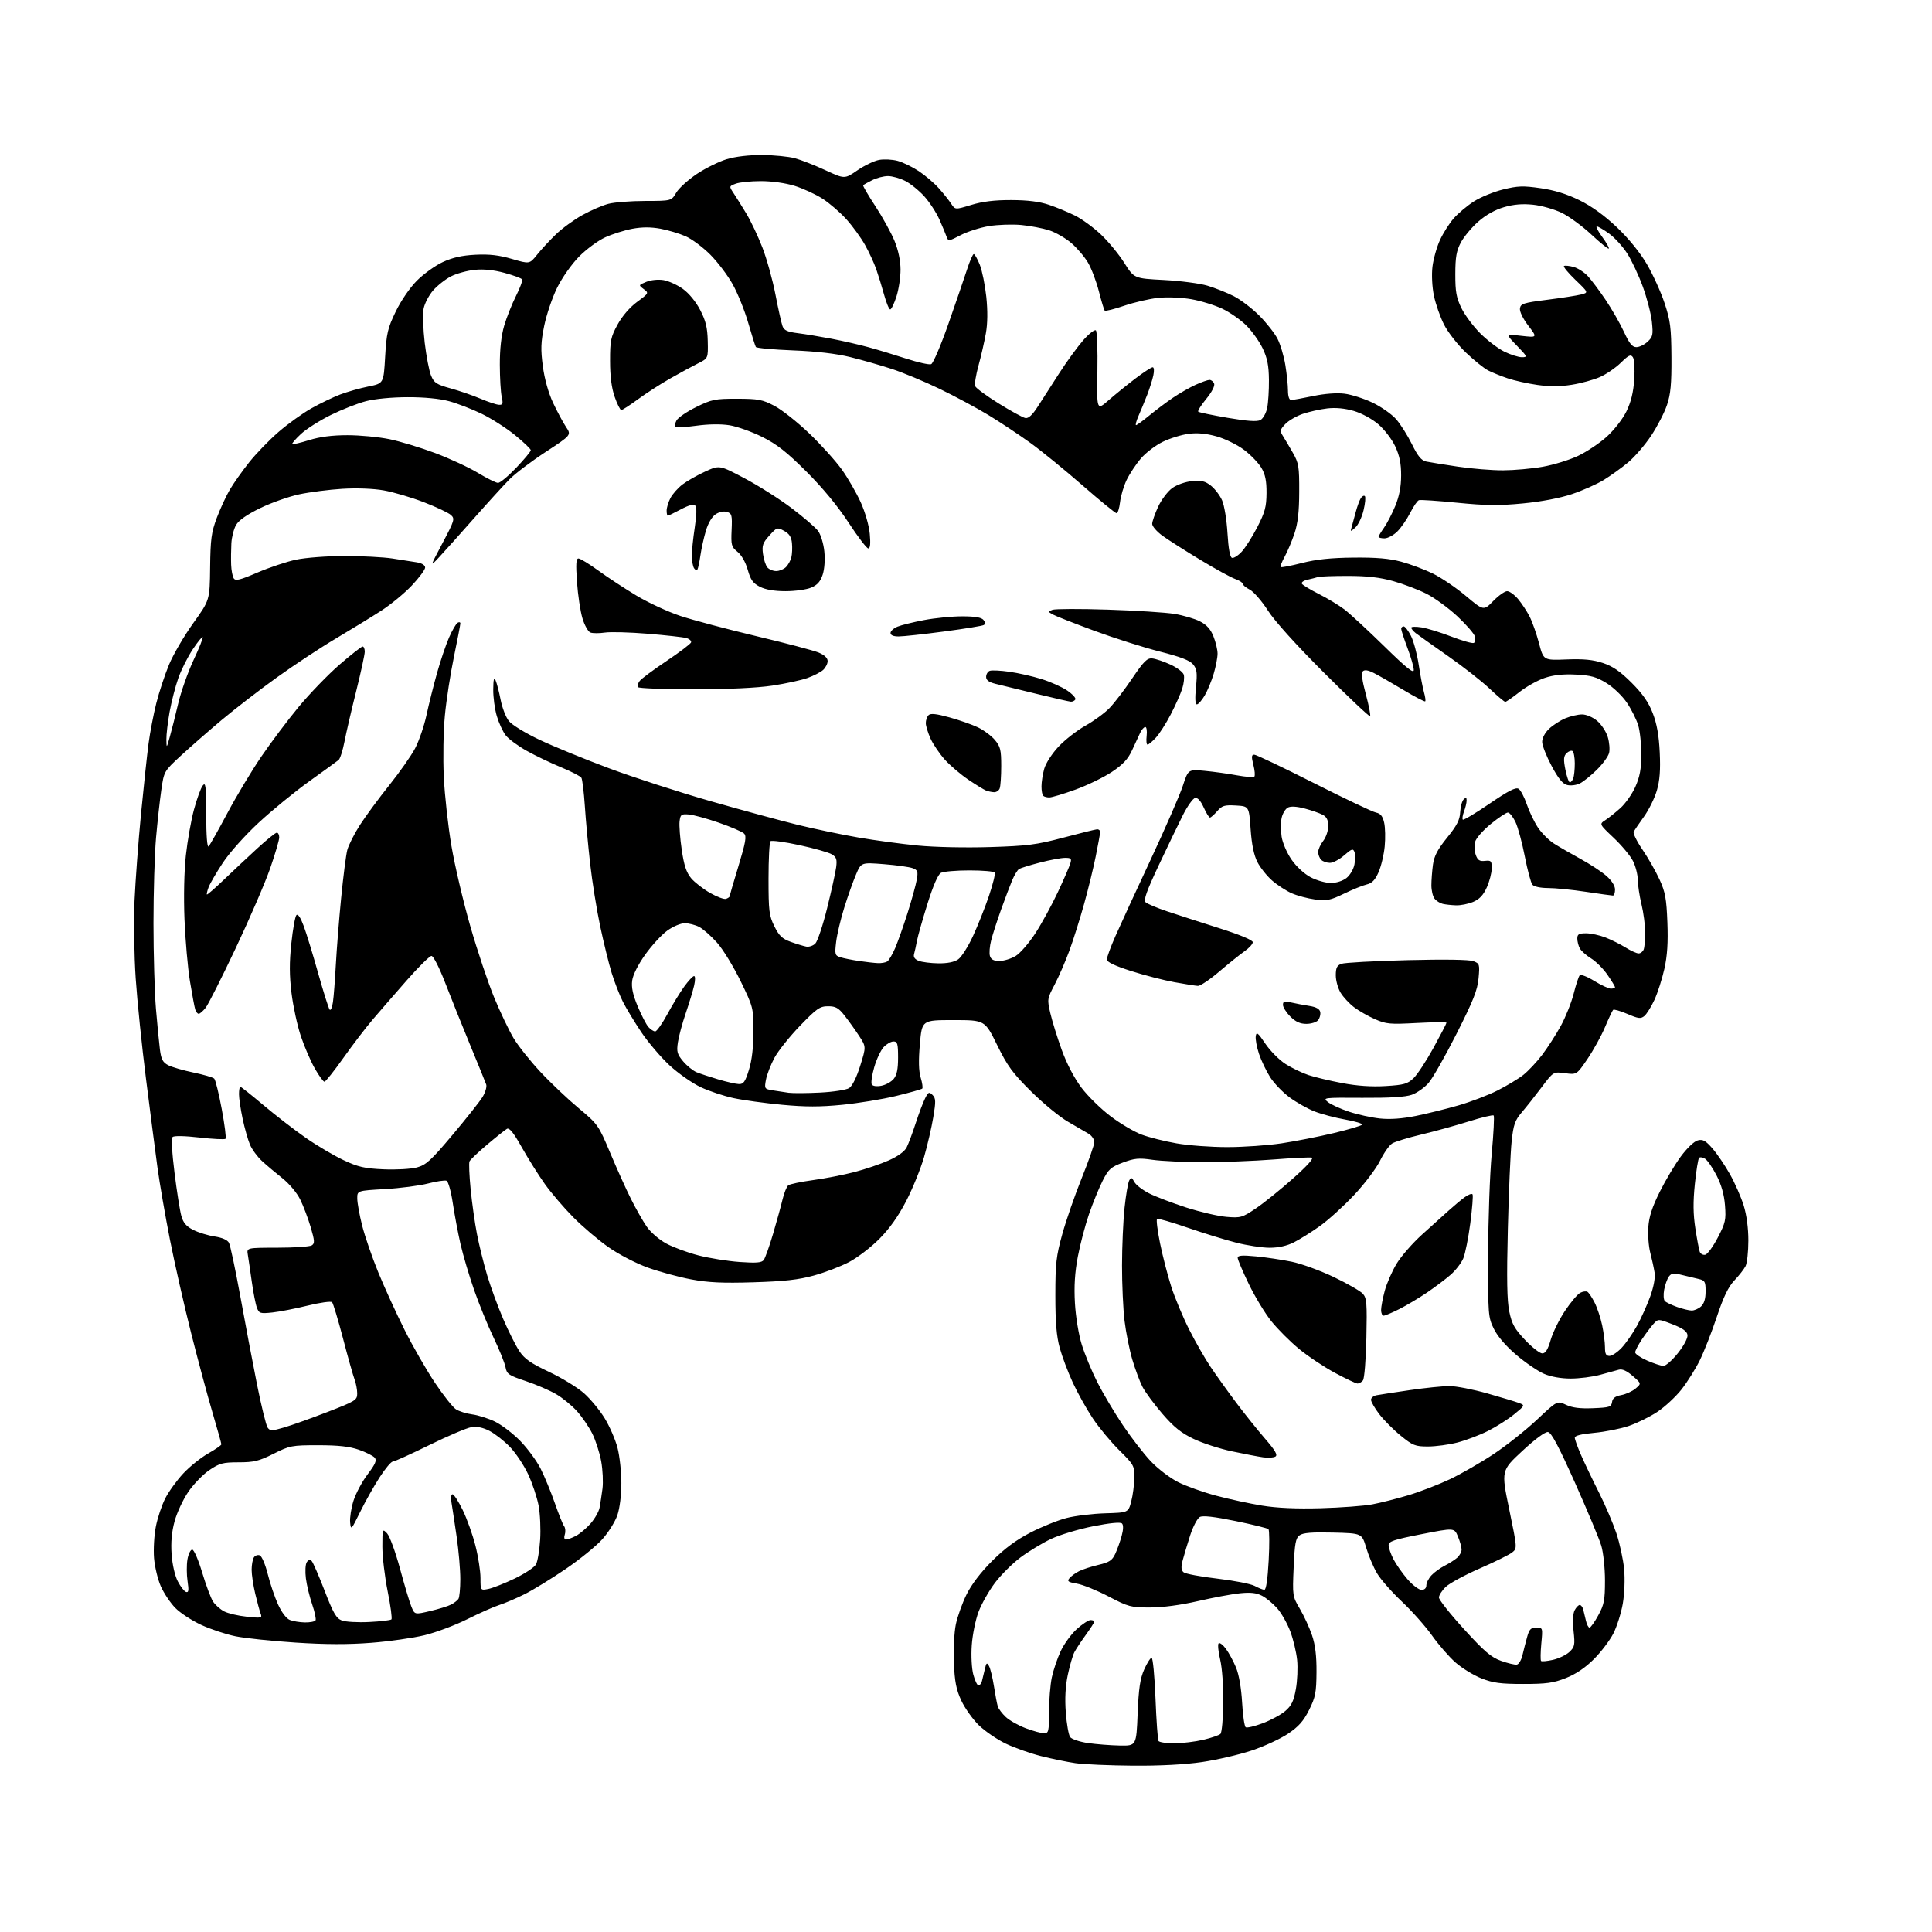 <?xml version="1.0" encoding="UTF-8" standalone="no"?>
<svg 
  version="1.1" 
  xmlns="http://www.w3.org/2000/svg" 
  xmlns:xlink="http://www.w3.org/1999/xlink" 
  xmlns:svg="http://www.w3.org/2000/svg"
  xmlns:rdf="http://www.w3.org/1999/02/22-rdf-syntax-ns#"
  xmlns:cc="http://creativecommons.org/ns#"
  xmlns:dc="http://purl.org/dc/elements/1.1/"
  viewBox="0 0 768 768"
  width="768"
  height="768"
>
<style>svg {background-color: white; }</style>"
<path stroke="none" fill="black" fill-rule="evenodd" d="M450.37,701.88C441.09,701.81 430.80,701.36 427.50,700.88C424.20,700.40 418.01,699.13 413.74,698.05C409.47,696.97 403.17,694.74 399.74,693.09C396.31,691.44 391.52,688.16 389.09,685.80C386.67,683.43 383.54,679.02 382.13,676.00C380.11,671.64 379.50,668.51 379.18,660.93C378.96,655.67 379.31,648.82 379.96,645.71C380.60,642.60 382.53,637.23 384.24,633.78C386.22,629.79 389.93,624.93 394.43,620.45C399.36,615.54 403.97,612.13 409.64,609.21C414.11,606.90 420.57,604.30 423.98,603.43C427.39,602.55 434.30,601.71 439.34,601.56C448.50,601.29 448.50,601.29 449.67,596.89C450.31,594.48 450.87,590.25 450.91,587.50C450.98,582.67 450.77,582.29 444.92,576.50C441.58,573.20 436.84,567.49 434.39,563.81C431.93,560.13 428.36,553.74 426.45,549.60C424.54,545.47 422.20,539.26 421.25,535.80C419.98,531.17 419.52,525.66 419.52,515.00C419.52,502.22 419.85,499.32 422.30,490.50C423.83,485.00 427.31,474.97 430.04,468.21C432.77,461.46 435.00,455.06 435.00,453.99C435.00,452.92 433.99,451.43 432.75,450.69C431.51,449.94 427.82,447.79 424.55,445.91C421.27,444.04 414.69,438.63 409.91,433.89C402.54,426.59 400.48,423.78 396.36,415.39C391.50,405.50 391.50,405.50 379.00,405.50C366.50,405.50 366.50,405.50 365.67,415.00C365.09,421.55 365.19,425.69 365.98,428.34C366.62,430.46 366.90,432.43 366.61,432.73C366.31,433.02 361.67,434.33 356.29,435.64C350.90,436.95 341.25,438.53 334.83,439.17C325.99,440.04 320.17,440.04 310.83,439.16C304.05,438.52 295.39,437.33 291.59,436.51C287.79,435.70 281.93,433.75 278.57,432.18C275.21,430.61 269.63,426.70 266.17,423.50C262.72,420.30 257.68,414.39 254.97,410.36C252.27,406.34 248.97,400.90 247.64,398.27C246.31,395.65 244.30,390.48 243.16,386.80C242.02,383.11 239.96,374.70 238.56,368.11C237.17,361.52 235.38,350.36 234.59,343.32C233.80,336.27 232.84,325.96 232.48,320.40C232.11,314.85 231.49,309.80 231.11,309.18C230.73,308.56 227.08,306.68 223.01,305.00C218.93,303.32 212.79,300.38 209.36,298.46C205.93,296.54 202.19,293.79 201.06,292.35C199.92,290.91 198.32,287.46 197.50,284.68C196.67,281.91 196.03,277.13 196.07,274.07C196.12,269.96 196.37,269.02 197.02,270.50C197.51,271.60 198.40,275.06 199.01,278.19C199.62,281.32 201.08,285.10 202.25,286.59C203.46,288.13 208.74,291.37 214.44,294.07C219.97,296.69 232.42,301.79 242.09,305.40C251.77,309.01 269.85,314.87 282.26,318.42C294.67,321.97 310.38,326.24 317.16,327.90C323.95,329.56 334.81,331.83 341.29,332.94C347.78,334.06 358.35,335.48 364.79,336.11C371.47,336.77 383.80,337.03 393.50,336.73C408.39,336.27 411.99,335.81 422.50,333.03C429.10,331.28 435.18,329.77 436.00,329.68C436.82,329.58 437.42,330.18 437.33,331.00C437.23,331.82 436.43,336.10 435.55,340.50C434.67,344.90 432.62,353.31 430.99,359.18C429.36,365.06 426.74,373.39 425.17,377.70C423.59,382.02 420.93,388.15 419.26,391.34C416.26,397.02 416.23,397.23 417.54,402.83C418.27,405.96 420.31,412.52 422.07,417.39C424.06,422.89 427.04,428.58 429.90,432.38C432.44,435.75 437.67,440.87 441.51,443.76C445.35,446.66 450.88,449.92 453.79,451.01C456.71,452.11 462.95,453.68 467.68,454.50C472.40,455.33 481.49,456.00 487.88,455.99C494.27,455.99 503.98,455.31 509.46,454.49C514.94,453.66 524.27,451.83 530.20,450.41C536.13,448.99 541.20,447.49 541.46,447.07C541.72,446.65 538.68,445.73 534.71,445.03C530.75,444.33 525.27,442.88 522.54,441.81C519.82,440.74 515.36,438.24 512.65,436.24C509.94,434.25 506.44,430.62 504.89,428.17C503.34,425.71 501.34,421.54 500.46,418.88C499.58,416.22 499.00,413.07 499.18,411.87C499.45,410.04 500.05,410.51 503.00,414.88C504.93,417.74 508.52,421.36 511.00,422.94C513.48,424.52 517.58,426.50 520.12,427.35C522.65,428.19 528.73,429.64 533.62,430.56C539.57,431.68 545.25,432.06 550.84,431.72C558.11,431.28 559.52,430.87 561.93,428.57C563.44,427.12 567.00,421.69 569.84,416.51C572.68,411.33 575.00,406.85 575.00,406.55C575.00,406.26 569.70,406.30 563.22,406.65C552.49,407.23 550.99,407.09 546.52,405.11C543.82,403.92 540.08,401.78 538.22,400.35C536.36,398.93 533.97,396.36 532.92,394.63C531.87,392.91 531.01,389.80 531.00,387.73C531.00,384.72 531.46,383.78 533.25,383.12C534.49,382.66 546.20,382.02 559.29,381.68C574.07,381.31 584.06,381.45 585.67,382.07C588.16,383.01 588.25,383.32 587.75,388.87C587.32,393.59 585.66,397.78 579.00,410.93C574.49,419.86 569.47,428.68 567.85,430.52C566.23,432.37 563.24,434.47 561.20,435.19C558.68,436.08 552.41,436.47 541.57,436.40C526.15,436.29 525.71,436.35 527.84,438.07C529.05,439.05 532.84,440.78 536.27,441.92C539.70,443.06 545.24,444.27 548.58,444.62C552.62,445.04 557.40,444.69 562.81,443.60C567.29,442.69 574.90,440.81 579.73,439.42C584.55,438.03 591.54,435.36 595.26,433.49C598.97,431.61 603.61,428.82 605.55,427.29C607.49,425.75 610.86,422.17 613.03,419.32C615.19,416.46 618.53,411.29 620.44,407.81C622.35,404.33 624.65,398.56 625.56,394.99C626.46,391.42 627.54,388.13 627.97,387.68C628.39,387.23 630.99,388.24 633.73,389.93C636.48,391.62 639.46,393.00 640.36,393.00C641.26,393.00 642.00,392.74 642.00,392.43C642.00,392.12 640.66,389.91 639.01,387.52C637.37,385.13 634.44,382.20 632.50,381.00C630.56,379.80 628.53,377.99 627.99,376.98C627.44,375.96 627.00,374.20 627.00,373.07C627.00,371.37 627.63,371.00 630.48,371.00C632.39,371.00 635.88,371.76 638.23,372.68C640.58,373.60 644.18,375.40 646.23,376.68C648.28,377.96 650.60,379.00 651.37,379.00C652.15,379.00 653.06,378.29 653.39,377.42C653.73,376.55 653.99,373.51 653.98,370.67C653.98,367.83 653.32,362.80 652.52,359.50C651.72,356.20 651.06,351.79 651.04,349.71C651.02,347.63 650.15,344.25 649.10,342.20C648.06,340.16 644.62,336.04 641.46,333.05C635.71,327.61 635.71,327.61 638.09,326.05C639.41,325.20 642.12,323.03 644.12,321.24C646.12,319.45 648.81,315.62 650.09,312.74C651.84,308.80 652.43,305.64 652.45,300.00C652.46,295.88 651.91,290.63 651.22,288.34C650.54,286.06 648.52,282.02 646.74,279.37C644.91,276.66 641.36,273.24 638.60,271.54C634.59,269.07 632.37,268.46 626.42,268.16C621.41,267.90 617.57,268.31 614.06,269.48C611.25,270.41 606.73,272.94 604.01,275.09C601.29,277.24 598.75,279.00 598.37,279.00C597.99,279.00 595.17,276.62 592.09,273.71C589.02,270.79 581.55,264.95 575.50,260.72C569.45,256.49 563.71,252.41 562.75,251.66C561.79,250.90 561.00,249.93 561.00,249.51C561.00,249.09 562.85,249.04 565.11,249.40C567.37,249.76 572.76,251.43 577.09,253.10C581.43,254.77 585.39,255.88 585.89,255.57C586.40,255.25 586.58,254.10 586.29,253.01C586.00,251.91 582.88,248.31 579.34,245.00C575.80,241.69 570.26,237.65 567.03,236.02C563.80,234.39 557.86,232.13 553.83,231.00C548.57,229.53 543.52,228.95 535.92,228.94C530.11,228.93 524.71,229.13 523.92,229.38C523.14,229.63 521.24,230.11 519.71,230.45C518.17,230.78 517.19,231.51 517.53,232.05C517.87,232.60 520.93,234.44 524.32,236.15C527.72,237.86 532.30,240.64 534.50,242.32C536.70,244.01 543.79,250.57 550.25,256.89C559.12,265.58 562.00,267.88 562.00,266.32C562.00,265.17 560.88,261.25 559.50,257.60C558.12,253.94 557.00,250.51 557.00,249.98C557.00,249.44 557.44,249.00 557.98,249.00C558.52,249.00 559.82,250.69 560.87,252.75C561.93,254.82 563.32,259.99 563.96,264.24C564.61,268.50 565.55,273.42 566.05,275.17C566.55,276.93 566.78,278.56 566.54,278.79C566.31,279.02 562.38,276.97 557.81,274.23C553.24,271.48 547.99,268.47 546.14,267.54C543.86,266.38 542.44,266.16 541.76,266.84C541.07,267.53 541.46,270.50 542.95,276.02C544.16,280.51 544.92,284.42 544.63,284.70C544.35,284.98 536.08,277.18 526.25,267.36C515.18,256.29 506.71,246.91 504.00,242.68C501.60,238.93 498.36,235.21 496.82,234.40C495.27,233.60 494.00,232.55 494.00,232.07C494.00,231.59 492.65,230.73 491.01,230.15C489.36,229.58 483.11,226.15 477.12,222.53C471.13,218.91 464.38,214.61 462.11,212.97C459.85,211.33 458.00,209.20 458.01,208.24C458.02,207.28 459.09,204.21 460.39,201.40C461.70,198.60 464.23,195.26 466.01,193.99C467.86,192.68 471.25,191.49 473.88,191.24C477.59,190.89 479.06,191.25 481.37,193.07C482.95,194.32 484.95,196.95 485.81,198.92C486.68,200.89 487.64,206.74 487.94,211.92C488.31,218.05 488.93,221.48 489.73,221.75C490.40,221.97 492.14,220.88 493.58,219.33C495.03,217.77 497.83,213.35 499.82,209.50C502.84,203.63 503.42,201.45 503.46,196.00C503.49,191.19 502.97,188.59 501.44,186.00C500.31,184.07 497.21,180.85 494.55,178.84C491.86,176.81 487.01,174.43 483.67,173.49C479.54,172.33 476.02,172.00 472.56,172.44C469.78,172.79 465.15,174.21 462.28,175.60C459.40,176.99 455.47,179.97 453.53,182.24C451.59,184.50 449.05,188.34 447.87,190.76C446.70,193.19 445.51,197.17 445.24,199.59C444.96,202.02 444.34,204.00 443.84,204.00C443.35,204.00 437.26,199.02 430.30,192.94C423.34,186.86 414.01,179.26 409.57,176.05C405.12,172.84 397.66,167.88 392.99,165.04C388.32,162.20 379.55,157.49 373.50,154.57C367.45,151.65 358.90,148.09 354.50,146.66C350.10,145.22 342.68,143.10 338.00,141.95C332.41,140.57 324.61,139.66 315.22,139.29C307.37,138.98 300.73,138.37 300.46,137.94C300.20,137.51 298.83,133.19 297.43,128.33C296.03,123.47 293.25,116.58 291.25,113.00C289.26,109.42 285.24,104.12 282.33,101.20C279.42,98.29 275.02,95.01 272.57,93.93C270.11,92.84 265.60,91.49 262.55,90.92C258.73,90.22 255.24,90.22 251.36,90.94C248.25,91.52 243.39,93.05 240.56,94.35C237.72,95.64 233.05,99.09 230.17,102.01C227.19,105.05 223.45,110.36 221.45,114.41C219.53,118.31 217.23,125.10 216.33,129.50C214.99,136.11 214.90,138.91 215.79,145.64C216.47,150.69 218.01,156.19 219.86,160.14C221.51,163.64 223.82,167.95 225.00,169.72C227.16,172.94 227.16,172.94 216.89,179.67C211.24,183.37 204.79,188.25 202.56,190.50C200.33,192.76 194.00,199.70 188.50,205.93C183.00,212.17 176.77,219.12 174.66,221.38C170.82,225.50 170.82,225.50 175.90,215.90C180.71,206.80 180.89,206.21 179.21,204.69C178.24,203.81 173.39,201.53 168.43,199.61C163.47,197.70 156.30,195.59 152.50,194.93C148.34,194.20 141.79,193.96 136.04,194.31C130.79,194.64 123.12,195.62 119.00,196.49C114.88,197.36 107.90,199.82 103.50,201.95C98.19,204.53 94.95,206.79 93.85,208.67C92.95,210.22 92.10,213.53 91.97,216.00C91.84,218.47 91.80,222.30 91.88,224.50C91.96,226.70 92.43,229.12 92.91,229.89C93.62,231.02 95.37,230.59 102.35,227.59C107.06,225.57 113.97,223.26 117.71,222.47C121.52,221.67 129.98,221.03 137.00,221.02C143.88,221.02 152.43,221.46 156.00,222.01C159.57,222.55 163.96,223.24 165.75,223.54C167.75,223.88 169.00,224.68 169.00,225.61C169.00,226.44 166.64,229.63 163.75,232.70C160.86,235.78 155.35,240.32 151.50,242.80C147.65,245.28 139.55,250.24 133.50,253.83C127.45,257.41 116.88,264.39 110.01,269.33C103.14,274.27 93.24,281.91 88.01,286.30C82.78,290.70 75.51,297.06 71.85,300.44C65.20,306.59 65.20,306.59 64.12,314.05C63.53,318.15 62.59,326.68 62.03,333.00C61.47,339.32 61.01,354.62 61.01,367.00C61.01,379.38 61.46,394.68 61.99,401.00C62.53,407.32 63.24,414.65 63.58,417.27C64.08,421.12 64.71,422.32 66.88,423.44C68.36,424.20 72.88,425.51 76.92,426.35C80.96,427.19 84.67,428.27 85.16,428.76C85.65,429.25 87.00,434.70 88.15,440.87C89.30,447.04 89.98,452.36 89.65,452.69C89.32,453.02 84.66,452.79 79.29,452.18C73.42,451.51 69.17,451.43 68.62,451.98C68.07,452.53 68.37,458.21 69.38,466.24C70.29,473.57 71.51,481.25 72.07,483.29C72.84,486.09 74.02,487.48 76.82,488.91C78.87,489.95 82.69,491.13 85.30,491.52C88.33,491.98 90.41,492.89 91.02,494.04C91.55,495.03 93.56,504.54 95.50,515.17C97.43,525.80 100.42,541.59 102.15,550.26C103.88,558.92 105.79,566.70 106.40,567.53C107.38,568.87 108.10,568.86 113.00,567.42C116.03,566.54 123.79,563.76 130.25,561.26C141.36,556.96 142.00,556.56 142.00,553.92C142.00,552.39 141.52,549.88 140.94,548.34C140.36,546.81 138.29,539.47 136.35,532.03C134.40,524.59 132.45,518.12 132.01,517.65C131.56,517.18 127.22,517.79 122.35,518.99C117.48,520.19 111.15,521.42 108.28,521.73C103.42,522.24 102.99,522.10 102.12,519.83C101.61,518.48 100.69,513.81 100.08,509.44C99.47,505.07 98.76,500.26 98.51,498.75C98.05,496.00 98.05,496.00 110.28,495.98C117.00,495.98 123.14,495.56 123.93,495.06C125.16,494.29 125.10,493.26 123.51,487.83C122.48,484.35 120.61,479.40 119.35,476.84C118.04,474.18 115.01,470.56 112.28,468.39C109.65,466.31 106.00,463.23 104.17,461.55C102.34,459.87 100.18,456.93 99.36,455.00C98.55,453.07 97.23,448.43 96.44,444.68C95.65,440.94 95.00,436.55 95.00,434.93C95.00,433.32 95.24,432.00 95.53,432.00C95.82,432.00 99.98,435.31 104.78,439.36C109.57,443.40 117.15,449.25 121.62,452.35C126.08,455.45 132.83,459.43 136.62,461.20C142.39,463.91 144.95,464.49 152.50,464.82C157.47,465.04 163.39,464.70 165.73,464.08C169.38,463.09 171.30,461.34 179.89,451.13C185.36,444.63 190.74,437.84 191.84,436.03C192.94,434.22 193.58,432.01 193.28,431.12C192.97,430.23 190.11,423.20 186.93,415.50C183.75,407.80 179.28,396.66 177.00,390.75C174.62,384.59 172.28,380.00 171.53,380.00C170.80,380.00 166.35,384.39 161.65,389.75C156.94,395.11 150.87,402.10 148.15,405.29C145.43,408.47 140.19,415.33 136.50,420.54C132.81,425.74 129.42,430.00 128.97,430.00C128.52,430.00 126.80,427.64 125.15,424.75C123.50,421.86 121.00,416.08 119.60,411.90C118.20,407.72 116.53,400.03 115.89,394.82C115.03,387.82 115.00,382.65 115.81,375.03C116.40,369.35 117.32,364.28 117.84,363.76C118.44,363.16 119.51,364.79 120.75,368.16C121.84,371.10 124.43,379.57 126.51,387.00C128.60,394.43 130.64,400.88 131.05,401.35C131.46,401.81 132.04,400.46 132.35,398.35C132.66,396.23 133.17,389.55 133.50,383.50C133.83,377.45 134.77,365.52 135.61,357.00C136.44,348.48 137.54,339.89 138.05,337.91C138.57,335.94 140.84,331.44 143.11,327.91C145.38,324.39 150.60,317.30 154.71,312.17C158.82,307.04 163.46,300.43 165.02,297.47C166.57,294.52 168.60,288.59 169.53,284.30C170.45,280.01 172.35,272.45 173.74,267.50C175.13,262.55 177.28,256.20 178.52,253.38C179.76,250.56 181.28,247.95 181.89,247.57C182.50,247.19 183.00,247.30 183.00,247.81C183.00,248.32 181.86,254.26 180.46,261.02C179.06,267.77 177.43,278.29 176.85,284.40C176.25,290.57 176.06,301.42 176.42,308.85C176.77,316.19 178.14,328.57 179.47,336.35C180.79,344.13 184.16,358.45 186.95,368.18C189.75,377.90 194.01,390.63 196.42,396.47C198.83,402.30 202.31,409.60 204.15,412.68C205.99,415.76 210.81,421.82 214.86,426.14C218.90,430.47 225.72,436.93 230.02,440.51C237.66,446.89 237.92,447.26 242.55,458.26C245.14,464.44 248.84,472.65 250.77,476.50C252.69,480.35 255.51,485.32 257.03,487.54C258.61,489.84 261.97,492.75 264.83,494.31C267.59,495.81 273.37,497.95 277.68,499.05C281.98,500.15 289.33,501.33 294.02,501.66C300.64,502.13 302.77,501.96 303.59,500.88C304.17,500.12 305.84,495.45 307.30,490.50C308.76,485.55 310.46,479.38 311.08,476.78C311.71,474.18 312.73,471.66 313.36,471.18C313.99,470.69 318.39,469.77 323.15,469.12C327.91,468.48 335.34,467.03 339.65,465.91C343.97,464.78 350.11,462.70 353.31,461.27C356.96,459.64 359.60,457.72 360.42,456.09C361.14,454.66 362.75,450.35 364.00,446.50C365.25,442.65 366.93,438.21 367.73,436.63C369.03,434.06 369.34,433.91 370.70,435.27C372.01,436.58 372.05,437.78 370.99,444.14C370.31,448.19 368.67,455.30 367.33,459.94C365.99,464.58 362.81,472.43 360.25,477.39C357.10,483.48 353.63,488.37 349.55,492.48C346.22,495.83 340.80,499.98 337.50,501.70C334.20,503.43 327.90,505.84 323.50,507.05C317.38,508.73 311.75,509.36 299.50,509.73C287.18,510.11 281.47,509.84 274.67,508.56C269.82,507.65 262.08,505.54 257.47,503.88C252.70,502.15 245.95,498.64 241.81,495.73C237.80,492.91 231.50,487.55 227.82,483.81C224.13,480.08 219.08,474.17 216.60,470.69C214.11,467.21 210.01,460.67 207.47,456.17C204.14,450.24 202.49,448.19 201.51,448.74C200.76,449.16 197.22,451.98 193.65,455.00C190.07,458.02 186.91,461.03 186.63,461.68C186.35,462.33 186.55,467.28 187.08,472.68C187.61,478.08 188.74,486.10 189.59,490.50C190.44,494.90 192.27,502.30 193.66,506.95C195.05,511.60 197.91,519.40 200.02,524.29C202.12,529.17 205.01,534.93 206.44,537.08C208.50,540.19 210.92,541.89 218.26,545.35C223.34,547.74 229.62,551.59 232.21,553.90C234.79,556.20 238.49,560.69 240.42,563.87C242.36,567.05 244.63,572.30 245.47,575.54C246.31,578.77 247.00,585.07 247.00,589.53C247.00,594.33 246.35,599.55 245.41,602.32C244.53,604.89 241.83,609.20 239.39,611.91C236.96,614.61 230.37,619.96 224.74,623.78C219.11,627.61 211.80,632.09 208.50,633.73C205.20,635.38 200.70,637.30 198.50,638.00C196.30,638.70 190.55,641.25 185.73,643.66C180.91,646.07 173.26,648.94 168.73,650.03C164.20,651.13 154.67,652.49 147.54,653.04C138.47,653.75 129.45,653.73 117.54,652.95C108.17,652.34 97.42,651.22 93.65,650.45C89.89,649.69 83.75,647.66 80.01,645.93C76.27,644.21 71.61,641.16 69.66,639.15C67.70,637.14 65.12,633.28 63.92,630.56C62.72,627.84 61.51,622.79 61.23,619.34C60.96,615.88 61.28,610.24 61.96,606.81C62.63,603.38 64.31,598.35 65.68,595.65C67.05,592.95 70.27,588.49 72.83,585.74C75.40,582.99 79.86,579.41 82.75,577.78C85.64,576.14 88.00,574.51 88.00,574.14C88.00,573.77 86.40,568.07 84.46,561.48C82.51,554.89 78.68,540.66 75.96,529.86C73.23,519.05 69.46,502.40 67.57,492.86C65.69,483.31 63.44,470.32 62.58,464.00C61.73,457.68 59.68,441.87 58.04,428.87C56.39,415.88 54.55,397.88 53.94,388.87C53.33,379.83 53.12,366.01 53.48,358.00C53.84,350.02 55.00,334.50 56.06,323.50C57.13,312.50 58.48,299.90 59.06,295.50C59.65,291.10 61.03,283.90 62.14,279.50C63.25,275.10 65.53,268.21 67.20,264.18C68.88,260.16 73.20,252.75 76.81,247.72C83.38,238.57 83.38,238.57 83.53,225.54C83.66,214.32 84.03,211.58 86.17,205.88C87.54,202.24 89.86,197.20 91.34,194.68C92.82,192.16 96.28,187.27 99.03,183.80C101.78,180.34 107.06,174.88 110.77,171.68C114.47,168.47 120.34,164.26 123.81,162.31C127.27,160.36 132.42,157.89 135.25,156.81C138.07,155.74 143.11,154.31 146.44,153.64C152.50,152.42 152.50,152.42 153.10,141.87C153.64,132.50 154.10,130.50 157.28,123.91C159.35,119.60 162.87,114.46 165.67,111.62C168.33,108.94 172.97,105.59 175.98,104.19C179.88,102.38 183.64,101.53 188.98,101.26C194.52,100.98 198.34,101.42 203.50,102.93C210.50,104.98 210.50,104.98 213.50,101.24C215.14,99.18 218.50,95.56 220.96,93.18C223.42,90.80 228.15,87.35 231.47,85.51C234.78,83.67 239.44,81.65 241.81,81.03C244.18,80.40 250.79,79.88 256.50,79.88C266.89,79.86 266.89,79.86 268.81,76.60C269.86,74.81 273.55,71.47 276.99,69.16C280.44,66.86 285.79,64.22 288.88,63.28C292.36,62.23 297.73,61.60 303.00,61.63C307.68,61.66 313.52,62.24 316.00,62.91C318.48,63.58 323.93,65.72 328.13,67.67C335.76,71.20 335.76,71.20 340.81,67.72C343.59,65.81 347.46,63.95 349.42,63.58C351.37,63.21 354.69,63.38 356.79,63.94C358.90,64.51 362.69,66.35 365.23,68.03C367.77,69.71 371.34,72.76 373.17,74.80C375.00,76.85 377.22,79.62 378.09,80.96C379.69,83.41 379.69,83.41 386.09,81.46C390.58,80.09 395.35,79.51 402.00,79.53C408.54,79.55 413.21,80.14 417.00,81.42C420.02,82.44 424.71,84.39 427.42,85.74C430.12,87.09 434.74,90.47 437.67,93.25C440.61,96.03 444.77,101.09 446.92,104.49C450.83,110.69 450.83,110.69 462.67,111.30C469.17,111.64 476.98,112.66 480.00,113.57C483.02,114.48 487.71,116.34 490.42,117.71C493.12,119.08 497.68,122.55 500.56,125.43C503.43,128.30 506.71,132.47 507.85,134.70C508.99,136.93 510.38,141.63 510.95,145.13C511.52,148.63 511.99,153.19 511.99,155.25C512.00,157.58 512.47,159.00 513.25,159.00C513.94,159.00 517.87,158.30 521.98,157.44C526.60,156.47 531.38,156.12 534.48,156.50C537.24,156.85 542.27,158.46 545.66,160.08C549.05,161.71 553.24,164.65 554.97,166.62C556.71,168.59 559.53,173.07 561.26,176.57C563.63,181.38 565.02,183.06 566.95,183.47C568.35,183.77 574.00,184.68 579.50,185.50C585.00,186.32 593.10,186.98 597.50,186.96C601.90,186.94 609.00,186.31 613.29,185.54C617.57,184.78 623.87,182.84 627.29,181.23C630.70,179.62 635.84,176.19 638.70,173.61C641.64,170.94 645.04,166.58 646.52,163.55C648.35,159.80 649.29,155.99 649.63,150.85C649.91,146.65 649.68,142.86 649.10,142.01C648.25,140.76 647.46,141.12 644.29,144.21C642.21,146.24 638.47,148.80 635.98,149.89C633.50,150.99 628.47,152.37 624.81,152.95C620.27,153.68 615.93,153.70 611.15,153.02C607.31,152.48 601.98,151.30 599.33,150.40C596.67,149.50 593.16,148.08 591.53,147.25C589.90,146.41 585.91,143.20 582.67,140.11C579.43,137.02 575.54,132.03 574.01,129.00C572.48,125.97 570.68,120.82 570.00,117.54C569.29,114.09 569.05,109.27 569.42,106.05C569.78,103.01 571.12,98.24 572.39,95.46C573.66,92.68 576.13,88.78 577.88,86.79C579.63,84.80 583.22,81.78 585.86,80.09C588.51,78.39 593.74,76.24 597.49,75.32C603.33,73.88 605.47,73.80 612.40,74.81C617.93,75.60 622.84,77.12 627.86,79.60C632.71,81.98 637.79,85.66 642.73,90.34C647.40,94.79 651.89,100.30 654.64,104.98C657.06,109.12 660.24,116.10 661.69,120.50C664.00,127.48 664.34,130.23 664.42,142.00C664.48,152.64 664.11,156.67 662.65,161.00C661.64,164.03 658.81,169.51 656.37,173.18C653.93,176.86 649.81,181.64 647.22,183.80C644.62,185.97 640.25,189.11 637.50,190.80C634.75,192.48 629.06,195.01 624.85,196.42C620.10,198.01 612.69,199.42 605.35,200.12C595.89,201.03 590.64,200.97 579.33,199.85C571.53,199.08 564.66,198.61 564.05,198.82C563.44,199.02 561.88,201.29 560.58,203.85C559.28,206.42 556.98,209.75 555.47,211.26C553.96,212.77 551.66,214.00 550.36,214.00C549.06,214.00 548.00,213.73 548.00,213.40C548.00,213.08 548.98,211.44 550.17,209.76C551.36,208.09 553.38,204.19 554.65,201.11C556.23,197.25 556.96,193.47 556.97,189.00C556.98,184.25 556.35,181.14 554.63,177.44C553.32,174.65 550.33,170.72 547.91,168.66C545.38,166.49 541.28,164.26 538.11,163.34C534.55,162.31 530.91,161.97 527.57,162.36C524.76,162.69 520.39,163.67 517.86,164.53C515.33,165.40 512.20,167.22 510.91,168.59C508.81,170.83 508.71,171.31 509.97,173.29C510.75,174.51 512.53,177.53 513.94,180.00C516.27,184.09 516.50,185.50 516.46,195.50C516.44,203.43 515.91,208.04 514.59,212.00C513.58,215.03 511.83,219.18 510.70,221.24C509.57,223.30 508.84,225.17 509.08,225.41C509.31,225.65 513.11,224.93 517.50,223.81C523.22,222.35 529.06,221.74 538.00,221.65C547.11,221.56 552.26,222.00 557.00,223.28C560.58,224.24 566.23,226.36 569.56,227.98C572.89,229.61 578.80,233.61 582.69,236.88C589.77,242.82 589.77,242.82 593.59,238.91C595.69,236.76 598.17,235.00 599.11,235.00C600.05,235.00 602.01,236.41 603.46,238.13C604.91,239.86 606.97,242.99 608.04,245.09C609.12,247.19 610.79,251.96 611.78,255.70C613.56,262.50 613.56,262.50 622.70,262.14C629.53,261.88 633.18,262.23 637.17,263.55C641.12,264.86 644.08,266.90 648.59,271.41C652.99,275.82 655.32,279.16 656.99,283.50C658.63,287.74 659.45,292.32 659.77,299.11C660.10,306.11 659.79,310.23 658.62,314.24C657.74,317.28 655.43,321.95 653.50,324.63C651.57,327.31 649.73,330.02 649.42,330.66C649.11,331.29 650.68,334.49 652.92,337.76C655.15,341.03 658.19,346.36 659.68,349.61C661.97,354.59 662.45,357.22 662.81,366.65C663.12,374.69 662.79,379.86 661.61,385.15C660.70,389.19 658.92,394.75 657.64,397.50C656.36,400.25 654.57,403.12 653.66,403.87C652.23,405.05 651.28,404.94 646.90,403.05C644.10,401.85 641.55,401.12 641.24,401.43C640.93,401.74 639.48,404.82 638.02,408.28C636.56,411.74 633.44,417.41 631.07,420.90C626.77,427.23 626.77,427.23 622.13,426.61C617.48,425.99 617.48,425.99 612.78,432.25C610.19,435.69 606.65,440.16 604.91,442.19C602.21,445.35 601.62,447.02 600.90,453.69C600.44,457.99 599.76,473.65 599.39,488.50C598.90,508.44 599.05,517.05 599.97,521.42C601.00,526.34 602.07,528.25 606.25,532.67C609.02,535.60 612.09,538.00 613.07,538.00C614.37,538.00 615.28,536.53 616.42,532.63C617.28,529.67 619.83,524.49 622.08,521.11C624.34,517.74 627.05,514.51 628.11,513.94C629.17,513.37 630.49,513.18 631.03,513.52C631.58,513.86 632.87,515.79 633.89,517.82C634.92,519.84 636.26,523.88 636.88,526.80C637.49,529.71 638.00,533.65 638.00,535.55C638.00,538.21 638.41,539.00 639.80,539.00C640.80,539.00 642.98,537.54 644.66,535.75C646.33,533.96 649.07,530.02 650.74,527.00C652.41,523.98 654.78,518.71 656.01,515.30C657.40,511.41 658.04,507.87 657.71,505.80C657.42,503.99 656.66,500.48 656.01,498.00C655.36,495.52 655.01,490.94 655.23,487.80C655.51,483.67 656.76,479.82 659.76,473.80C662.03,469.24 665.81,462.90 668.16,459.71C670.65,456.35 673.47,453.67 674.91,453.31C676.93,452.80 678.01,453.41 680.78,456.59C682.64,458.74 685.76,463.35 687.71,466.83C689.66,470.30 692.10,475.86 693.13,479.16C694.30,482.92 695.00,488.17 695.00,493.15C695.00,497.54 694.50,502.11 693.88,503.32C693.27,504.52 691.27,507.07 689.44,509.00C687.03,511.54 685.12,515.50 682.45,523.50C680.43,529.55 677.39,537.30 675.70,540.73C674.01,544.16 670.75,549.36 668.45,552.30C666.14,555.23 661.81,559.26 658.82,561.24C655.84,563.22 650.70,565.75 647.41,566.86C644.12,567.97 637.95,569.19 633.71,569.58C628.63,570.04 626.00,570.70 626.00,571.51C626.00,572.19 627.16,575.39 628.59,578.63C630.01,581.86 633.17,588.47 635.62,593.31C638.06,598.16 641.16,605.42 642.51,609.43C643.86,613.45 645.25,619.88 645.61,623.72C645.99,627.76 645.76,633.55 645.08,637.49C644.43,641.22 642.75,646.54 641.35,649.31C639.94,652.07 636.47,656.66 633.62,659.51C630.16,662.97 626.46,665.47 622.47,667.05C617.48,669.02 614.70,669.40 605.50,669.40C596.47,669.40 593.49,669.00 588.85,667.17C585.75,665.94 581.12,663.10 578.58,660.86C576.03,658.62 571.83,653.79 569.25,650.14C566.66,646.49 561.26,640.40 557.24,636.62C553.22,632.83 548.77,627.76 547.35,625.34C545.94,622.93 544.02,618.37 543.08,615.22C541.38,609.50 541.38,609.50 529.92,609.22C521.49,609.01 517.97,609.30 516.61,610.30C515.05,611.44 514.67,613.46 514.25,623.08C513.76,634.36 513.79,634.56 516.72,639.54C518.36,642.31 520.53,647.03 521.55,650.04C522.85,653.88 523.38,658.24 523.33,664.74C523.27,672.84 522.91,674.68 520.38,679.74C518.17,684.17 516.23,686.35 512.00,689.19C508.98,691.22 502.45,694.23 497.50,695.87C492.55,697.52 483.72,699.57 477.87,700.43C471.09,701.43 461.14,701.96 450.37,701.88zM445.11,693.88C451.71,694.00 451.71,694.00 452.23,681.17C452.64,671.20 453.21,667.31 454.82,663.67C455.96,661.10 457.29,659.00 457.79,659.00C458.28,659.00 458.97,666.23 459.32,675.06C459.67,683.89 460.21,691.54 460.53,692.06C460.86,692.58 463.68,692.99 466.81,692.98C469.94,692.98 475.13,692.35 478.34,691.59C481.55,690.84 484.62,689.78 485.16,689.24C485.70,688.70 486.20,683.14 486.27,676.88C486.34,670.29 485.83,663.08 485.04,659.74C484.29,656.58 484.01,653.65 484.42,653.25C484.83,652.84 486.14,653.83 487.33,655.44C488.52,657.06 490.34,660.43 491.37,662.94C492.51,665.73 493.44,671.11 493.76,676.78C494.04,681.88 494.69,686.31 495.20,686.62C495.71,686.94 498.74,686.22 501.94,685.02C505.14,683.82 509.17,681.64 510.90,680.17C513.38,678.05 514.26,676.25 515.12,671.50C515.72,668.20 515.95,662.96 515.63,659.86C515.31,656.76 514.10,651.66 512.92,648.53C511.75,645.40 509.42,641.27 507.75,639.37C506.07,637.46 503.34,635.19 501.66,634.33C499.42,633.17 497.10,632.91 492.80,633.36C489.60,633.70 482.07,635.10 476.06,636.49C469.23,638.06 462.13,639.00 457.10,639.00C449.53,639.00 448.55,638.74 440.66,634.61C436.04,632.20 430.39,629.90 428.09,629.52C424.56,628.92 424.10,628.58 425.13,627.34C425.81,626.53 427.51,625.28 428.93,624.57C430.34,623.85 433.83,622.72 436.67,622.05C440.97,621.04 442.10,620.30 443.33,617.67C444.14,615.93 445.29,612.71 445.88,610.53C446.57,608.00 446.61,606.21 446.00,605.60C445.39,604.99 441.24,605.39 434.55,606.71C428.78,607.85 421.24,610.12 417.78,611.76C414.33,613.39 408.87,616.70 405.66,619.10C402.44,621.51 397.86,626.07 395.48,629.24C393.09,632.42 390.16,637.60 388.97,640.76C387.78,643.92 386.57,649.88 386.29,654.00C385.99,658.30 386.26,663.31 386.92,665.75C387.56,668.09 388.48,670.00 388.97,670.00C389.46,670.00 390.08,669.21 390.34,668.25C390.60,667.29 391.12,665.16 391.49,663.51C392.07,660.93 392.29,660.77 393.14,662.28C393.68,663.24 394.56,666.84 395.10,670.26C395.63,673.69 396.32,677.30 396.62,678.28C396.91,679.26 398.36,681.18 399.83,682.55C401.30,683.92 404.88,685.93 407.79,687.02C410.70,688.11 413.96,689.00 415.04,689.00C416.83,689.00 417.00,688.28 417.00,680.55C417.00,675.90 417.50,669.71 418.11,666.80C418.73,663.88 420.32,659.18 421.65,656.34C422.97,653.50 425.85,649.56 428.03,647.59C430.22,645.61 432.68,644.00 433.50,644.00C434.33,644.00 435.00,644.28 435.00,644.62C435.00,644.95 433.49,647.32 431.64,649.87C429.79,652.41 427.73,655.54 427.07,656.80C426.41,658.07 425.24,662.12 424.46,665.80C423.51,670.30 423.25,675.22 423.67,680.76C424.02,685.31 424.79,689.70 425.40,690.52C426.00,691.34 429.20,692.41 432.50,692.89C435.80,693.36 441.47,693.81 445.11,693.88zM602.94,661.72C603.73,661.60 604.74,659.92 605.19,658.00C605.64,656.07 606.48,652.81 607.05,650.75C607.90,647.64 608.53,647.00 610.68,647.00C613.28,647.00 613.29,647.02 612.69,653.38C612.37,656.89 612.32,659.99 612.60,660.26C612.87,660.54 614.99,660.34 617.30,659.82C619.61,659.30 622.55,657.89 623.84,656.69C625.97,654.69 626.12,653.95 625.51,648.32C625.10,644.44 625.27,641.37 625.96,640.07C626.57,638.93 627.47,638.00 627.97,638.00C628.46,638.00 629.08,638.79 629.34,639.75C629.60,640.71 630.09,642.74 630.43,644.25C630.76,645.76 631.41,647.00 631.86,647.00C632.31,647.00 633.88,644.80 635.34,642.11C637.66,637.86 638.00,636.08 638.00,628.30C638.00,623.33 637.35,617.17 636.53,614.43C635.72,611.72 631.03,600.50 626.12,589.50C619.53,574.78 616.69,569.44 615.34,569.26C614.22,569.12 610.20,572.08 605.12,576.80C596.74,584.58 596.74,584.58 599.94,600.02C603.13,615.46 603.14,615.47 601.12,617.11C600.00,618.01 594.24,620.86 588.30,623.45C582.36,626.04 576.26,629.34 574.75,630.77C573.24,632.20 572.00,634.12 572.00,635.03C572.00,635.94 576.47,641.59 581.94,647.59C590.07,656.51 592.76,658.81 596.69,660.22C599.34,661.16 602.15,661.84 602.94,661.72zM121.19,644.94C123.22,644.97 125.13,644.60 125.43,644.12C125.73,643.63 125.13,640.79 124.11,637.81C123.08,634.83 121.95,630.16 121.60,627.44C121.25,624.71 121.40,621.83 121.94,621.01C122.58,620.03 123.25,619.86 123.89,620.51C124.43,621.05 126.74,626.37 129.03,632.31C132.46,641.21 133.67,643.31 135.85,644.15C137.31,644.72 142.21,645.00 146.74,644.77C151.27,644.55 155.26,644.08 155.60,643.73C155.94,643.39 155.28,638.38 154.11,632.60C152.95,626.83 152.00,618.83 152.00,614.83C152.00,607.69 152.03,607.59 153.87,609.53C154.90,610.61 157.20,616.90 158.99,623.50C160.77,630.10 162.82,636.93 163.54,638.68C164.84,641.86 164.84,641.86 171.00,640.42C174.38,639.63 178.13,638.47 179.33,637.84C180.52,637.21 181.83,636.21 182.23,635.60C182.64,635.00 182.98,631.46 182.98,627.74C182.99,624.03 182.33,616.38 181.51,610.74C180.69,605.11 179.77,599.04 179.47,597.25C179.15,595.41 179.34,594.00 179.89,594.00C180.43,594.00 182.25,596.81 183.93,600.25C185.61,603.69 187.89,610.06 188.99,614.41C190.10,618.76 191.00,624.55 191.00,627.28C191.00,632.25 191.00,632.25 194.16,631.62C195.90,631.27 200.61,629.40 204.64,627.47C208.67,625.53 212.47,623.00 213.08,621.84C213.70,620.69 214.44,616.32 214.71,612.12C214.99,607.93 214.72,601.82 214.11,598.54C213.49,595.26 211.62,589.63 209.94,586.04C208.26,582.44 205.00,577.55 202.70,575.17C200.39,572.78 196.74,569.93 194.59,568.81C191.95,567.45 189.59,566.97 187.36,567.33C185.53,567.63 178.03,570.82 170.67,574.43C163.32,578.05 156.77,581.00 156.13,581.00C155.48,581.00 153.13,583.81 150.91,587.25C148.68,590.69 145.20,596.88 143.18,601.00C139.64,608.21 139.49,608.37 139.18,605.17C139.01,603.34 139.61,599.47 140.52,596.57C141.44,593.66 143.96,588.93 146.14,586.06C149.22,582.00 149.85,580.52 148.97,579.47C148.35,578.72 145.52,577.30 142.67,576.30C138.90,574.99 134.53,574.50 126.50,574.50C115.99,574.50 115.20,574.65 108.73,577.90C102.94,580.80 100.94,581.29 94.87,581.29C88.60,581.29 87.26,581.65 83.21,584.40C80.69,586.10 76.94,589.98 74.87,593.00C72.80,596.02 70.34,601.29 69.41,604.71C68.25,608.98 67.88,613.09 68.22,617.88C68.51,621.95 69.53,626.41 70.68,628.61C71.75,630.68 73.22,632.57 73.95,632.82C74.98,633.16 75.11,632.22 74.56,628.54C74.17,625.95 74.15,622.07 74.51,619.92C74.88,617.76 75.73,616.00 76.41,616.00C77.10,616.00 78.85,620.03 80.37,625.11C81.87,630.12 83.82,635.32 84.70,636.66C85.58,638.00 87.57,639.76 89.12,640.56C90.68,641.37 94.74,642.32 98.14,642.67C103.96,643.28 104.29,643.20 103.60,641.41C103.20,640.36 102.23,636.80 101.45,633.50C100.67,630.20 100.03,625.92 100.03,624.00C100.03,622.08 100.43,619.87 100.91,619.10C101.40,618.34 102.45,617.96 103.26,618.27C104.06,618.58 105.47,621.89 106.42,625.66C107.35,629.42 109.19,634.87 110.51,637.76C111.95,640.92 113.82,643.40 115.20,643.95C116.47,644.46 119.16,644.90 121.19,644.94zM502.60,631.96C503.30,631.99 503.92,627.77 504.32,620.28C504.67,613.83 504.62,608.24 504.23,607.86C503.83,607.48 497.92,606.02 491.11,604.63C482.59,602.88 478.16,602.38 476.94,603.03C475.97,603.55 474.26,606.80 473.14,610.24C472.03,613.68 470.68,618.17 470.15,620.20C469.42,623.02 469.51,624.18 470.52,625.02C471.25,625.62 477.29,626.76 483.93,627.53C490.58,628.31 497.25,629.61 498.76,630.43C500.27,631.25 501.99,631.94 502.60,631.96zM565.08,632.00C566.27,632.00 567.00,631.31 567.00,630.19C567.00,629.19 567.91,627.40 569.03,626.20C570.14,625.00 572.51,623.29 574.28,622.39C576.05,621.49 578.29,620.07 579.25,619.22C580.21,618.38 581.00,616.91 581.00,615.97C581.00,615.02 580.35,612.68 579.55,610.77C578.10,607.30 578.10,607.30 565.05,609.86C554.01,612.03 552.00,612.71 552.00,614.25C552.00,615.26 552.86,617.75 553.91,619.79C554.96,621.83 557.47,625.41 559.49,627.75C561.51,630.09 564.02,632.00 565.08,632.00zM224.98,612.00C225.60,612.00 227.36,611.35 228.90,610.55C230.44,609.75 233.08,607.54 234.76,605.63C236.43,603.71 238.05,600.88 238.34,599.32C238.63,597.77 239.15,594.39 239.49,591.80C239.83,589.22 239.60,584.30 238.98,580.87C238.35,577.43 236.74,572.44 235.39,569.78C234.04,567.11 231.30,563.12 229.30,560.91C227.30,558.70 223.61,555.68 221.09,554.21C218.57,552.73 213.14,550.39 209.01,549.01C202.21,546.74 201.45,546.22 200.95,543.50C200.65,541.85 198.53,536.59 196.24,531.80C193.94,527.02 190.45,518.47 188.47,512.80C186.50,507.14 184.06,498.90 183.05,494.50C182.05,490.10 180.67,482.75 179.98,478.17C179.28,473.50 178.18,469.62 177.49,469.36C176.81,469.10 173.50,469.59 170.14,470.46C166.79,471.33 159.08,472.33 153.02,472.68C142.00,473.31 142.00,473.31 142.02,476.40C142.02,478.11 142.90,482.97 143.97,487.21C145.04,491.44 147.93,499.83 150.39,505.83C152.85,511.83 157.54,522.11 160.83,528.66C164.11,535.21 169.53,544.66 172.88,549.65C176.22,554.65 179.98,559.40 181.23,560.21C182.48,561.03 185.40,561.94 187.73,562.25C190.06,562.55 194.11,563.84 196.73,565.10C199.35,566.36 203.87,569.80 206.77,572.76C209.66,575.71 213.32,580.68 214.90,583.81C216.48,586.94 219.02,593.10 220.55,597.50C222.08,601.90 223.74,606.04 224.25,606.70C224.75,607.36 224.87,608.83 224.52,609.95C224.12,611.18 224.31,612.00 224.98,612.00zM525.00,599.54C532.98,599.32 542.20,598.63 545.50,598.01C548.80,597.39 555.27,595.75 559.88,594.37C564.50,592.99 571.93,590.11 576.41,587.99C580.88,585.86 588.68,581.37 593.74,578.01C598.80,574.65 606.56,568.50 610.98,564.34C619.01,556.78 619.01,556.78 622.50,558.43C624.99,559.61 628.06,560.00 633.24,559.79C639.80,559.53 640.53,559.29 640.81,557.35C641.03,555.80 642.05,555.03 644.48,554.57C646.34,554.22 648.90,553.05 650.18,551.96C652.50,549.98 652.50,549.98 649.00,546.95C646.64,544.90 644.85,544.10 643.50,544.48C642.40,544.79 639.04,545.71 636.04,546.52C633.04,547.34 627.79,548.00 624.37,548.00C620.52,548.00 616.50,547.29 613.78,546.12C611.37,545.09 606.43,541.72 602.80,538.64C598.64,535.11 595.33,531.28 593.85,528.27C591.57,523.64 591.50,522.78 591.56,498.50C591.59,484.75 592.23,466.86 592.97,458.75C593.72,450.63 594.07,443.74 593.75,443.42C593.44,443.11 588.98,444.17 583.84,445.79C578.70,447.41 570.23,449.75 565.00,450.99C559.77,452.23 554.56,453.83 553.41,454.54C552.25,455.26 550.09,458.35 548.59,461.41C547.09,464.47 542.44,470.62 538.26,475.06C534.08,479.51 527.92,485.08 524.58,487.45C521.24,489.82 516.61,492.71 514.29,493.88C511.56,495.26 508.19,496.00 504.70,496.00C501.74,496.00 495.76,495.09 491.41,493.98C487.06,492.87 478.36,490.19 472.08,488.02C465.81,485.86 460.35,484.28 459.96,484.52C459.57,484.77 460.10,489.13 461.14,494.23C462.18,499.33 464.19,507.10 465.60,511.50C467.02,515.90 470.20,523.52 472.68,528.44C475.16,533.36 479.02,540.11 481.27,543.44C483.52,546.77 488.05,553.10 491.35,557.50C494.64,561.90 499.81,568.35 502.83,571.84C506.95,576.59 507.99,578.39 507.00,579.00C506.27,579.45 504.06,579.59 502.09,579.30C500.11,579.02 494.55,577.95 489.72,576.93C484.90,575.91 478.04,573.69 474.48,571.99C469.51,569.62 466.62,567.29 462.02,561.95C458.73,558.12 455.17,553.30 454.12,551.23C453.06,549.17 451.27,544.33 450.12,540.49C448.98,536.64 447.58,529.69 447.02,525.03C446.46,520.37 446.01,510.47 446.02,503.03C446.03,495.59 446.48,485.30 447.02,480.16C447.56,475.02 448.40,470.11 448.88,469.25C449.64,467.90 449.92,467.98 450.92,469.84C451.55,471.03 454.19,473.07 456.79,474.38C459.38,475.69 466.00,478.21 471.50,479.99C477.00,481.76 484.20,483.44 487.50,483.72C493.19,484.19 493.80,484.02 499.25,480.34C502.41,478.21 509.04,472.88 513.97,468.48C519.67,463.42 522.39,460.38 521.43,460.17C520.60,459.99 513.72,460.32 506.15,460.92C498.58,461.51 486.11,461.99 478.44,461.98C470.77,461.97 461.63,461.55 458.13,461.04C452.70,460.25 450.96,460.42 446.36,462.14C441.57,463.93 440.65,464.76 438.34,469.32C436.90,472.16 434.47,478.11 432.93,482.53C431.40,486.96 429.38,494.62 428.45,499.54C427.25,505.89 426.92,511.27 427.30,518.00C427.61,523.43 428.77,530.50 430.01,534.50C431.20,538.35 433.99,545.08 436.20,549.46C438.42,553.83 442.96,561.48 446.30,566.46C449.64,571.43 454.65,577.91 457.44,580.86C460.22,583.81 465.11,587.54 468.29,589.15C471.47,590.75 478.29,593.19 483.45,594.56C488.60,595.93 496.80,597.71 501.66,598.50C507.58,599.47 515.28,599.81 525.00,599.54zM567.64,575.00C562.57,575.00 561.61,574.62 556.80,570.70C553.90,568.34 550.06,564.48 548.26,562.12C546.47,559.77 545.00,557.21 545.00,556.44C545.00,555.67 546.01,554.85 547.25,554.62C548.49,554.38 554.45,553.47 560.50,552.59C566.55,551.70 573.63,550.98 576.24,550.99C578.85,551.00 585.60,552.31 591.24,553.91C596.88,555.51 602.57,557.23 603.89,557.73C606.24,558.63 606.22,558.69 601.89,562.22C599.47,564.19 594.80,567.16 591.50,568.82C588.20,570.48 582.74,572.55 579.36,573.42C575.98,574.29 570.71,575.00 567.64,575.00zM539.63,549.98C539.01,549.97 534.97,548.05 530.65,545.73C526.33,543.40 519.91,539.12 516.39,536.22C512.87,533.32 507.92,528.37 505.39,525.22C502.86,522.07 498.82,515.40 496.40,510.38C493.98,505.37 492.00,500.70 492.00,500.01C492.00,499.04 493.71,498.90 499.25,499.43C503.24,499.81 509.65,500.77 513.50,501.56C517.35,502.35 524.89,505.10 530.25,507.67C535.62,510.24 540.79,513.22 541.75,514.28C543.29,515.99 543.46,518.08 543.16,531.86C542.97,540.58 542.36,548.05 541.79,548.75C541.22,549.44 540.25,549.99 539.63,549.98zM661.23,542.97C662.18,542.99 664.79,540.68 667.03,537.85C669.44,534.80 670.98,531.86 670.80,530.65C670.59,529.20 668.86,527.98 664.82,526.42C659.14,524.22 659.14,524.22 657.21,526.36C656.15,527.54 654.10,530.29 652.64,532.48C651.19,534.67 650.00,536.98 650.00,537.60C650.00,538.23 652.14,539.69 654.75,540.84C657.36,541.99 660.28,542.95 661.23,542.97zM550.03,523.00C549.46,523.00 549.01,521.99 549.01,520.75C549.02,519.51 549.66,516.10 550.45,513.16C551.23,510.22 553.36,505.35 555.18,502.34C557.01,499.32 561.59,494.08 565.37,490.68C569.16,487.28 573.88,483.02 575.87,481.22C577.87,479.41 580.71,477.04 582.18,475.95C583.65,474.86 585.09,474.33 585.36,474.78C585.64,475.22 585.23,480.39 584.47,486.25C583.70,492.11 582.44,498.40 581.68,500.22C580.92,502.04 578.67,504.96 576.68,506.71C574.69,508.45 570.46,511.64 567.28,513.80C564.10,515.96 559.15,518.91 556.28,520.36C553.41,521.81 550.60,523.00 550.03,523.00zM672.42,520.96C673.48,520.98 675.17,520.26 676.17,519.35C677.41,518.23 678.00,516.28 678.00,513.36C678.00,509.46 677.73,508.98 675.25,508.42C673.74,508.08 670.72,507.35 668.55,506.81C665.28,505.99 664.40,506.10 663.40,507.46C662.74,508.37 661.90,510.71 661.53,512.68C661.16,514.65 661.29,516.69 661.81,517.21C662.32,517.72 664.49,518.77 666.62,519.53C668.76,520.29 671.36,520.93 672.42,520.96zM677.85,498.79C678.73,498.62 680.97,495.56 682.83,491.99C685.90,486.09 686.16,484.92 685.71,479.15C685.38,474.88 684.28,470.98 682.36,467.25C680.79,464.20 678.73,461.22 677.80,460.63C676.86,460.05 675.79,459.88 675.42,460.25C675.04,460.63 674.28,465.32 673.73,470.69C673.00,477.81 673.05,482.58 673.93,488.31C674.59,492.64 675.38,496.83 675.69,497.64C676.00,498.44 676.97,498.96 677.85,498.79zM326.00,434.31C331.23,434.05 336.42,433.24 337.54,432.53C338.79,431.73 340.49,428.33 341.95,423.66C344.32,416.09 344.32,416.09 341.51,411.79C339.97,409.43 337.38,405.81 335.77,403.75C333.33,400.63 332.21,400.00 329.17,400.00C325.91,400.00 324.68,400.86 318.00,407.78C313.88,412.05 309.30,417.79 307.83,420.53C306.37,423.26 304.86,427.16 304.48,429.19C303.82,432.77 303.90,432.89 307.15,433.42C308.99,433.72 311.85,434.16 313.50,434.39C315.15,434.61 320.77,434.58 326.00,434.31zM350.37,431.60C352.09,431.27 354.29,430.05 355.25,428.89C356.51,427.36 357.00,425.00 357.00,420.39C357.00,414.87 356.75,414.00 355.17,414.00C354.17,414.00 352.41,415.01 351.26,416.25C350.11,417.49 348.43,421.08 347.52,424.24C346.61,427.39 346.18,430.47 346.55,431.09C346.96,431.75 348.51,431.96 350.37,431.60zM293.72,430.93C295.57,430.99 296.24,430.04 297.72,425.25C298.90,421.45 299.50,416.28 299.50,410.00C299.50,400.61 299.44,400.38 294.40,390.00C291.59,384.23 287.38,377.35 285.03,374.72C282.69,372.09 279.49,369.27 277.94,368.47C276.38,367.66 273.79,367.00 272.20,367.00C270.58,367.00 267.51,368.30 265.25,369.94C263.02,371.55 259.08,375.83 256.50,379.45C253.63,383.48 251.61,387.49 251.30,389.80C250.94,392.51 251.56,395.40 253.50,400.04C254.98,403.59 256.90,407.29 257.75,408.25C258.61,409.21 259.82,410.00 260.44,410.00C261.07,410.00 263.23,406.94 265.25,403.21C267.27,399.47 270.29,394.52 271.96,392.21C273.64,389.89 275.41,388.00 275.90,388.00C276.41,388.00 276.42,389.59 275.93,391.75C275.46,393.81 273.96,398.76 272.60,402.74C271.24,406.72 269.83,411.93 269.48,414.31C268.91,418.09 269.18,419.06 271.57,421.91C273.09,423.70 275.49,425.65 276.91,426.23C278.34,426.81 282.20,428.09 285.50,429.07C288.80,430.05 292.50,430.89 293.72,430.93zM519.30,407.00C516.82,407.00 515.03,406.18 512.92,404.08C511.32,402.47 510.00,400.39 510.00,399.45C510.00,398.05 510.56,397.88 513.25,398.50C515.04,398.91 518.29,399.53 520.49,399.87C523.22,400.30 524.58,401.07 524.82,402.30C525.01,403.29 524.62,404.75 523.96,405.55C523.30,406.35 521.20,407.00 519.30,407.00zM78.99,403.00C78.52,403.00 77.89,402.21 77.60,401.25C77.30,400.29 76.36,395.23 75.50,390.00C74.65,384.77 73.68,373.75 73.34,365.50C72.98,356.51 73.20,346.29 73.89,340.00C74.52,334.23 75.97,326.04 77.11,321.82C78.25,317.59 79.80,313.31 80.56,312.32C81.75,310.74 81.94,312.31 81.97,323.95C81.99,332.25 82.36,337.04 82.93,336.45C83.44,335.93 86.80,329.98 90.38,323.24C93.97,316.50 100.05,306.37 103.89,300.74C107.72,295.11 114.44,286.18 118.81,280.90C123.19,275.63 130.48,268.09 135.03,264.15C139.58,260.22 143.68,257.00 144.15,257.00C144.62,257.00 145.00,257.92 145.00,259.05C145.00,260.18 143.46,267.27 141.58,274.80C139.69,282.34 137.60,291.36 136.93,294.85C136.25,298.34 135.21,301.61 134.60,302.11C134.00,302.61 128.78,306.40 123.00,310.54C117.22,314.68 108.16,322.09 102.86,327.00C97.37,332.09 91.23,338.96 88.58,342.98C86.03,346.85 83.49,351.21 82.94,352.65C82.39,354.10 82.08,355.41 82.25,355.58C82.41,355.75 85.46,353.09 89.02,349.68C92.59,346.27 98.55,340.67 102.29,337.24C106.02,333.81 109.51,331.00 110.04,331.00C110.57,331.00 111.00,331.86 111.00,332.90C111.00,333.95 109.38,339.46 107.41,345.15C105.43,350.84 99.28,365.10 93.74,376.83C88.20,388.56 82.80,399.25 81.76,400.58C80.71,401.91 79.47,403.00 78.99,403.00zM476.19,391.91C475.26,391.86 471.05,391.20 466.83,390.43C462.62,389.67 454.86,387.66 449.58,385.98C442.95,383.85 440.00,382.43 440.00,381.37C440.00,380.52 441.52,376.38 443.38,372.16C445.23,367.95 451.53,354.28 457.37,341.78C463.21,329.29 468.97,316.08 470.17,312.44C472.35,305.80 472.35,305.80 478.92,306.43C482.54,306.77 488.31,307.57 491.74,308.21C495.17,308.84 498.26,309.07 498.62,308.72C498.97,308.36 498.80,306.26 498.24,304.04C497.41,300.77 497.48,300.00 498.60,300.00C499.36,300.00 510.00,305.06 522.24,311.25C534.48,317.44 545.61,322.73 546.96,323.00C548.79,323.38 549.63,324.41 550.22,327.00C550.67,328.93 550.76,333.20 550.44,336.50C550.12,339.80 549.02,344.40 548.00,346.71C546.63,349.82 545.40,351.10 543.32,351.58C541.77,351.94 537.69,353.59 534.26,355.25C528.79,357.89 527.38,358.18 522.76,357.56C519.87,357.18 515.68,356.06 513.45,355.08C511.22,354.09 507.71,351.80 505.64,349.99C503.57,348.17 500.96,344.88 499.83,342.67C498.44,339.94 497.57,335.72 497.14,329.57C496.50,320.50 496.50,320.50 491.29,320.20C486.75,319.94 485.79,320.23 483.86,322.45C482.64,323.85 481.34,325.00 480.97,325.00C480.60,325.00 479.48,323.18 478.48,320.96C477.31,318.36 476.10,317.02 475.08,317.21C474.21,317.37 472.03,320.43 470.23,324.00C468.43,327.57 464.10,336.57 460.60,344.00C455.85,354.07 454.52,357.79 455.37,358.64C455.99,359.27 459.88,360.91 464.00,362.29C468.12,363.67 477.46,366.69 484.75,369.00C492.97,371.61 498.00,373.71 498.00,374.54C498.00,375.27 496.54,376.88 494.75,378.12C492.96,379.37 488.44,383.00 484.69,386.19C480.95,389.39 477.12,391.96 476.19,391.91zM349.00,382.86C350.38,382.92 352.03,382.63 352.69,382.21C353.34,381.80 354.77,379.38 355.86,376.84C356.95,374.29 359.17,368.00 360.80,362.86C362.42,357.71 364.06,351.81 364.42,349.74C365.01,346.43 364.82,345.88 362.80,345.12C361.53,344.64 356.41,343.92 351.41,343.53C342.33,342.81 342.33,342.81 340.27,347.66C339.13,350.32 337.03,356.23 335.61,360.79C334.18,365.35 332.73,371.49 332.38,374.43C331.79,379.43 331.91,379.84 334.09,380.53C335.38,380.94 338.69,381.60 341.46,382.01C344.23,382.42 347.62,382.80 349.00,382.86zM373.03,382.94C376.63,382.98 379.37,382.43 380.91,381.35C382.21,380.44 384.85,376.28 386.78,372.10C388.71,367.92 391.57,360.73 393.13,356.12C394.68,351.51 395.72,347.35 395.42,346.87C395.12,346.39 390.60,346.00 385.38,346.00C380.15,346.00 375.05,346.44 374.05,346.97C372.88,347.60 370.98,351.94 368.70,359.22C366.76,365.43 364.87,372.07 364.51,374.00C364.15,375.93 363.63,378.29 363.36,379.26C363.02,380.43 363.63,381.32 365.18,381.94C366.46,382.45 369.99,382.90 373.03,382.94zM397.32,382.00C399.07,381.99 401.97,381.10 403.77,380.00C405.56,378.90 409.10,374.82 411.62,370.92C414.14,367.02 418.14,359.70 420.50,354.66C422.86,349.62 425.10,344.49 425.46,343.25C426.05,341.29 425.77,341.00 423.32,341.02C421.77,341.03 417.29,341.87 413.36,342.89C409.44,343.91 405.72,345.06 405.10,345.44C404.48,345.82 403.26,347.79 402.40,349.82C401.54,351.84 399.55,357.10 397.97,361.50C396.39,365.90 394.61,371.43 394.00,373.80C393.39,376.16 393.18,378.98 393.52,380.05C393.96,381.45 395.04,382.00 397.32,382.00zM324.10,375.08C324.98,374.21 327.10,367.88 328.80,361.00C330.51,354.12 332.12,346.81 332.39,344.73C332.79,341.63 332.49,340.73 330.69,339.62C329.49,338.88 323.67,337.23 317.77,335.95C311.87,334.67 306.69,333.98 306.27,334.40C305.85,334.82 305.50,341.54 305.50,349.33C305.50,362.11 305.73,363.96 307.81,368.19C309.68,371.98 310.92,373.17 314.31,374.40C316.61,375.23 319.40,376.08 320.50,376.29C321.60,376.50 323.22,375.96 324.10,375.08zM578.78,359.88C576.98,359.82 574.60,359.56 573.50,359.30C572.40,359.04 570.94,358.11 570.25,357.22C569.56,356.34 569.00,353.97 569.00,351.95C569.00,349.93 569.28,346.23 569.62,343.72C570.10,340.27 571.46,337.66 575.25,332.98C579.15,328.16 580.29,325.94 580.44,322.88C580.55,320.73 581.17,318.43 581.82,317.78C582.73,316.87 583.00,316.98 583.00,318.23C583.00,319.13 582.54,321.09 581.97,322.57C581.41,324.06 581.19,325.52 581.49,325.82C581.78,326.12 586.56,323.27 592.09,319.49C599.58,314.38 602.54,312.85 603.65,313.56C604.47,314.07 605.93,316.83 606.90,319.69C607.86,322.54 609.86,326.70 611.33,328.93C612.81,331.16 615.70,334.05 617.76,335.36C619.82,336.66 624.56,339.40 628.31,341.45C632.05,343.49 636.66,346.52 638.56,348.18C640.68,350.05 642.00,352.12 642.00,353.60C642.00,354.92 641.62,356.00 641.16,356.00C640.70,356.00 635.86,355.33 630.41,354.51C624.96,353.68 618.19,353.01 615.37,353.01C612.36,353.00 609.79,352.46 609.15,351.68C608.55,350.96 607.19,345.89 606.13,340.43C605.07,334.97 603.40,328.81 602.42,326.75C601.43,324.69 600.08,323.00 599.41,323.00C598.73,323.00 595.67,325.05 592.60,327.55C589.48,330.09 586.73,333.24 586.36,334.69C586.01,336.11 586.14,338.46 586.65,339.89C587.40,341.95 588.16,342.44 590.30,342.21C592.75,341.95 593.00,342.23 592.98,345.21C592.97,347.02 592.08,350.43 591.01,352.79C589.61,355.87 588.08,357.49 585.56,358.54C583.64,359.34 580.59,359.95 578.78,359.88zM288.64,357.31C289.39,357.02 290.00,356.60 290.00,356.38C290.00,356.16 291.59,350.73 293.54,344.31C296.43,334.77 296.84,332.41 295.78,331.35C295.07,330.64 290.56,328.70 285.76,327.04C280.97,325.37 275.57,323.90 273.77,323.76C270.81,323.52 270.47,323.79 270.14,326.50C269.95,328.15 270.33,333.24 271.00,337.81C271.92,344.07 272.85,346.85 274.75,349.12C276.14,350.77 279.53,353.40 282.28,354.97C285.03,356.54 287.89,357.60 288.64,357.31zM529.02,351.00C531.21,351.00 533.77,350.18 535.25,349.02C536.64,347.92 538.06,345.52 538.41,343.65C538.75,341.79 538.76,339.53 538.41,338.63C537.87,337.23 537.28,337.43 534.36,339.99C532.47,341.65 529.91,343.00 528.67,343.00C527.42,343.00 525.86,342.46 525.20,341.80C524.54,341.14 524.00,339.75 524.00,338.71C524.00,337.67 524.90,335.67 526.00,334.27C527.10,332.87 528.00,330.23 528.00,328.40C528.00,325.99 527.39,324.74 525.80,323.89C524.58,323.24 521.36,322.12 518.64,321.40C515.39,320.55 513.08,320.42 511.92,321.04C510.96,321.56 509.86,323.38 509.48,325.08C509.11,326.79 509.10,330.16 509.46,332.57C509.82,335.00 511.56,339.05 513.38,341.68C515.29,344.45 518.43,347.36 520.98,348.71C523.36,349.97 526.98,351.00 529.02,351.00zM417.11,317.00C416.13,317.00 415.03,316.70 414.67,316.33C414.30,315.97 414.00,314.28 414.01,312.58C414.01,310.89 414.50,307.75 415.09,305.62C415.70,303.42 418.17,299.59 420.77,296.81C423.31,294.10 428.11,290.36 431.44,288.49C434.78,286.63 439.08,283.48 441.00,281.51C442.93,279.53 447.00,274.22 450.05,269.70C454.70,262.84 456.00,261.54 458.05,261.74C459.40,261.88 462.63,262.96 465.23,264.16C467.84,265.35 470.23,267.16 470.56,268.18C470.88,269.20 470.61,271.71 469.95,273.77C469.29,275.82 467.24,280.43 465.38,284.00C463.53,287.58 460.86,291.75 459.46,293.25C458.06,294.76 456.58,296.00 456.16,296.00C455.74,296.00 455.59,294.43 455.81,292.50C456.03,290.57 455.80,289.00 455.28,289.00C454.76,289.00 453.85,290.01 453.26,291.25C452.67,292.49 451.21,295.62 450.02,298.22C448.39,301.77 446.41,303.89 441.99,306.85C438.76,309.00 432.25,312.17 427.51,313.88C422.77,315.60 418.09,317.00 417.11,317.00zM395.14,314.92C394.24,314.88 392.82,314.58 392.00,314.27C391.18,313.95 388.01,312.01 384.96,309.96C381.92,307.90 377.71,304.32 375.61,302.00C373.52,299.67 370.96,295.91 369.92,293.64C368.89,291.36 368.03,288.58 368.02,287.45C368.01,286.32 368.50,284.90 369.11,284.29C369.92,283.48 372.14,283.71 377.36,285.15C381.29,286.23 386.40,288.02 388.73,289.13C391.05,290.24 394.09,292.51 395.48,294.15C397.67,296.76 398.00,298.10 398.00,304.49C398.00,308.53 397.73,312.55 397.39,313.42C397.06,314.29 396.05,314.96 395.14,314.92zM628.00,311.44C626.62,312.12 624.38,312.40 623.00,312.06C621.19,311.62 619.48,309.53 616.78,304.47C614.74,300.64 613.05,296.35 613.03,294.94C613.01,293.42 614.12,291.30 615.75,289.74C617.26,288.29 620.17,286.41 622.22,285.55C624.26,284.70 627.27,284.00 628.89,284.00C630.61,284.00 633.13,285.08 634.91,286.57C636.59,287.99 638.48,290.87 639.11,292.98C639.75,295.09 639.98,297.95 639.63,299.33C639.28,300.71 637.09,303.72 634.75,306.02C632.41,308.32 629.38,310.76 628.00,311.44zM624.03,311.00C624.44,311.00 625.06,310.29 625.39,309.42C625.73,308.55 626.00,305.87 626.00,303.48C626.00,301.08 625.59,298.86 625.08,298.55C624.57,298.24 623.51,298.63 622.71,299.43C621.55,300.60 621.46,301.87 622.26,305.94C622.81,308.72 623.61,311.00 624.03,311.00zM67.48,293.00C68.19,290.52 69.68,284.60 70.80,279.82C71.92,275.05 74.68,267.22 76.93,262.41C79.18,257.61 80.82,253.49 80.58,253.25C80.34,253.01 78.54,255.23 76.57,258.20C74.61,261.16 72.05,266.26 70.89,269.54C69.73,272.82 68.17,278.88 67.42,283.00C66.68,287.12 66.10,292.07 66.14,294.00C66.21,297.50 66.21,297.50 67.48,293.00zM475.77,280.00C475.10,280.00 474.98,277.63 475.42,273.17C475.98,267.42 475.80,265.98 474.29,264.12C473.00,262.53 469.32,261.11 461.00,259.00C454.68,257.40 442.98,253.68 435.00,250.74C427.02,247.79 419.60,244.88 418.50,244.26C416.57,243.18 416.57,243.11 418.37,242.41C419.41,242.02 429.31,241.98 440.37,242.34C451.44,242.69 463.37,243.46 466.87,244.03C470.37,244.61 474.93,245.94 476.99,247.00C479.66,248.36 481.22,250.09 482.37,252.98C483.27,255.21 484.00,258.30 484.00,259.84C484.00,261.38 483.31,264.98 482.46,267.84C481.61,270.69 479.99,274.60 478.86,276.52C477.73,278.43 476.34,280.00 475.77,280.00zM425.69,278.93C425.04,278.89 418.88,277.49 412.00,275.81C405.12,274.13 397.81,272.34 395.75,271.84C393.09,271.19 392.00,270.38 392.00,269.07C392.00,268.05 392.64,266.97 393.42,266.67C394.20,266.37 397.70,266.53 401.20,267.03C404.70,267.52 410.47,268.83 414.03,269.94C417.59,271.04 422.20,273.11 424.28,274.53C426.35,275.95 427.79,277.53 427.47,278.05C427.15,278.57 426.35,278.97 425.69,278.93zM275.81,273.99C263.88,274.00 253.88,273.62 253.59,273.15C253.30,272.68 253.61,271.57 254.28,270.69C254.95,269.81 259.74,266.25 264.92,262.78C270.10,259.31 274.51,255.97 274.71,255.36C274.92,254.75 274.05,253.97 272.79,253.62C271.53,253.27 264.65,252.51 257.51,251.92C250.37,251.33 242.68,251.12 240.43,251.46C238.19,251.79 235.60,251.78 234.68,251.43C233.77,251.08 232.34,248.52 231.52,245.75C230.69,242.97 229.72,236.49 229.36,231.35C228.86,224.16 228.99,222.00 229.96,222.00C230.65,222.00 234.21,224.17 237.86,226.82C241.51,229.48 248.32,233.95 253.00,236.76C257.68,239.57 265.55,243.22 270.50,244.86C275.45,246.50 289.03,250.11 300.67,252.88C312.32,255.65 323.46,258.58 325.42,259.40C327.74,260.37 329.00,261.56 329.00,262.79C329.00,263.84 328.19,265.42 327.20,266.32C326.21,267.21 323.40,268.66 320.95,269.53C318.50,270.40 312.23,271.76 307.00,272.55C300.96,273.46 289.60,273.99 275.81,273.99zM357.25,252.99C355.15,253.00 354.00,252.51 354.00,251.62C354.00,250.86 355.24,249.73 356.75,249.11C358.26,248.49 363.03,247.31 367.34,246.49C371.65,245.67 378.46,245.00 382.47,245.00C387.52,245.00 390.11,245.43 390.93,246.41C391.70,247.34 391.75,248.04 391.08,248.45C390.52,248.80 383.41,249.96 375.28,251.03C367.15,252.11 359.04,252.99 357.25,252.99zM312.28,235.00C307.80,235.00 304.34,234.40 302.08,233.25C299.32,231.84 298.38,230.53 297.24,226.50C296.39,223.49 294.77,220.65 293.18,219.36C290.74,217.38 290.56,216.71 290.83,210.70C291.09,204.81 290.92,204.11 289.01,203.50C287.74,203.10 285.94,203.46 284.49,204.41C283.02,205.38 281.51,207.92 280.61,210.95C279.80,213.67 278.82,218.06 278.44,220.70C278.06,223.34 277.52,225.89 277.25,226.36C276.97,226.83 276.36,226.60 275.89,225.86C275.42,225.11 275.02,222.93 275.01,221.00C275.00,219.07 275.52,214.00 276.17,209.73C276.95,204.57 277.02,201.62 276.36,200.96C275.70,200.30 273.77,200.81 270.63,202.48C268.03,203.87 265.69,205.00 265.45,205.00C265.20,205.00 265.00,204.08 265.00,202.95C265.00,201.82 265.67,199.60 266.50,198.00C267.32,196.41 269.48,193.97 271.29,192.59C273.10,191.21 277.15,188.90 280.29,187.47C286.00,184.85 286.00,184.85 296.02,190.16C301.53,193.07 309.92,198.40 314.67,201.98C319.42,205.57 324.16,209.65 325.21,211.06C326.26,212.48 327.36,216.08 327.68,219.16C328.02,222.47 327.75,226.23 327.02,228.45C326.11,231.20 324.89,232.57 322.42,233.60C320.58,234.37 316.01,235.00 312.28,235.00zM308.55,227.00C309.82,227.00 311.56,226.29 312.43,225.43C313.29,224.57 314.26,222.83 314.57,221.57C314.89,220.31 315.00,217.77 314.82,215.92C314.59,213.45 313.75,212.16 311.70,211.03C308.97,209.54 308.80,209.60 305.83,212.89C303.22,215.79 302.85,216.85 303.30,220.18C303.58,222.32 304.37,224.74 305.03,225.54C305.70,226.34 307.28,227.00 308.55,227.00zM345.15,218.00C344.53,218.00 341.01,213.39 337.32,207.75C333.00,201.15 327.04,193.93 320.56,187.47C312.75,179.68 308.83,176.60 303.00,173.69C298.88,171.63 293.02,169.54 290.00,169.05C286.53,168.50 281.64,168.57 276.74,169.24C272.47,169.83 268.72,170.06 268.41,169.74C268.10,169.43 268.33,168.26 268.92,167.15C269.52,166.03 273.03,163.63 276.74,161.81C282.94,158.76 284.22,158.50 292.98,158.51C301.45,158.53 303.09,158.84 307.84,161.33C310.77,162.86 317.02,167.81 321.71,172.31C326.41,176.81 332.22,183.27 334.64,186.65C337.06,190.04 340.43,195.88 342.14,199.64C343.92,203.58 345.45,208.91 345.75,212.23C346.11,216.15 345.92,218.00 345.15,218.00zM538.79,209.67C536.79,211.45 536.75,211.45 537.31,209.50C537.62,208.40 538.36,205.70 538.94,203.50C539.52,201.30 540.43,198.84 540.95,198.03C541.47,197.22 542.19,196.86 542.56,197.22C542.93,197.59 542.69,200.13 542.03,202.86C541.38,205.60 539.92,208.66 538.79,209.67zM197.97,191.96C198.78,191.98 202.05,189.27 205.22,185.93C208.40,182.59 211.00,179.46 211.00,178.97C211.00,178.49 208.19,175.80 204.75,172.99C201.31,170.19 195.35,166.37 191.50,164.50C187.65,162.63 181.80,160.37 178.50,159.48C174.72,158.46 168.62,157.87 162.00,157.89C155.83,157.90 149.03,158.55 145.50,159.47C142.20,160.32 135.90,162.80 131.50,164.97C127.10,167.14 121.76,170.54 119.64,172.51C117.51,174.49 115.96,176.29 116.18,176.51C116.40,176.74 119.42,176.04 122.88,174.96C127.16,173.63 132.05,173.00 138.13,173.00C143.06,173.00 150.55,173.71 154.79,174.58C159.03,175.45 167.22,177.94 172.98,180.10C178.75,182.27 186.40,185.81 189.98,187.98C193.57,190.15 197.16,191.94 197.97,191.96zM451.60,169.00C451.94,169.00 454.31,167.28 456.86,165.17C459.41,163.07 463.64,159.89 466.25,158.12C468.87,156.35 472.92,154.03 475.25,152.97C477.59,151.91 480.08,151.03 480.78,151.02C481.49,151.01 482.32,151.68 482.64,152.51C482.99,153.40 481.70,155.88 479.50,158.57C477.45,161.06 476.02,163.35 476.31,163.65C476.61,163.94 481.87,165.04 488.00,166.09C495.88,167.43 499.70,167.69 501.03,166.98C502.07,166.43 503.27,164.29 503.71,162.24C504.14,160.18 504.46,155.12 504.42,151.00C504.36,145.26 503.77,142.32 501.94,138.50C500.63,135.75 497.71,131.66 495.46,129.41C493.21,127.16 488.90,124.15 485.88,122.72C482.86,121.30 477.32,119.59 473.57,118.94C469.73,118.27 464.02,118.03 460.51,118.39C457.07,118.74 450.98,120.15 446.96,121.51C442.95,122.88 439.43,123.77 439.15,123.48C438.87,123.20 437.82,119.76 436.83,115.84C435.83,111.91 433.89,106.78 432.51,104.43C431.14,102.09 428.15,98.57 425.87,96.62C423.59,94.66 419.64,92.39 417.11,91.56C414.57,90.74 409.57,89.78 406.00,89.44C402.43,89.10 396.63,89.30 393.11,89.88C389.60,90.46 384.53,92.08 381.84,93.49C377.33,95.85 376.91,95.91 376.35,94.27C376.02,93.30 374.73,90.20 373.49,87.38C372.25,84.56 369.52,80.37 367.43,78.06C365.34,75.75 361.94,72.99 359.86,71.93C357.78,70.87 354.69,70.00 352.99,70.00C351.29,70.00 348.46,70.73 346.70,71.63C344.94,72.52 343.32,73.41 343.11,73.60C342.89,73.79 345.07,77.54 347.95,81.92C350.82,86.30 354.25,92.50 355.56,95.69C357.09,99.41 357.96,103.53 357.98,107.14C357.99,110.23 357.26,115.07 356.35,117.89C355.44,120.70 354.33,123.00 353.88,123.00C353.42,123.00 352.34,120.41 351.47,117.25C350.60,114.09 349.18,109.47 348.32,107.00C347.45,104.53 345.44,100.17 343.84,97.32C342.24,94.48 338.93,89.91 336.47,87.18C334.01,84.45 329.75,80.77 327.00,79.00C324.25,77.23 319.26,74.94 315.91,73.89C312.26,72.76 306.88,72.00 302.48,72.00C298.44,72.00 293.93,72.46 292.46,73.02C289.80,74.03 289.80,74.04 291.60,76.77C292.60,78.27 294.88,81.92 296.67,84.88C298.46,87.83 301.33,93.91 303.06,98.38C304.79,102.84 307.12,111.22 308.24,117.00C309.35,122.78 310.63,128.47 311.06,129.65C311.69,131.34 313.00,131.93 317.18,132.45C320.11,132.82 326.10,133.81 330.50,134.65C334.90,135.49 341.52,137.01 345.22,138.02C348.91,139.03 355.71,141.08 360.33,142.59C364.94,144.09 369.36,145.07 370.15,144.77C370.94,144.47 374.00,137.31 376.96,128.86C379.92,120.41 383.25,110.69 384.37,107.25C385.48,103.81 386.70,101.00 387.09,101.00C387.47,101.00 388.55,102.91 389.48,105.23C390.41,107.56 391.57,113.30 392.07,117.98C392.65,123.55 392.60,128.58 391.90,132.50C391.32,135.80 390.00,141.56 388.97,145.30C387.94,149.04 387.34,152.73 387.64,153.50C387.94,154.28 392.15,157.38 397.00,160.39C401.85,163.40 406.62,166.01 407.61,166.18C408.85,166.40 410.41,164.94 412.61,161.50C414.37,158.75 418.22,152.77 421.16,148.21C424.10,143.65 428.37,137.80 430.64,135.21C432.92,132.62 435.17,130.88 435.64,131.35C436.12,131.81 436.38,139.18 436.23,147.71C435.97,163.23 435.97,163.23 440.73,159.06C443.36,156.77 448.14,152.89 451.36,150.45C454.58,148.00 457.66,146.00 458.19,146.00C458.76,146.00 458.87,147.34 458.46,149.25C458.08,151.04 456.97,154.53 456.01,157.00C455.04,159.47 453.51,163.19 452.61,165.25C451.71,167.31 451.25,169.00 451.60,169.00zM246.97,163.00C246.53,163.00 245.34,160.64 244.34,157.75C243.10,154.18 242.51,149.62 242.51,143.50C242.50,135.38 242.79,133.96 245.50,129.01C247.34,125.64 250.33,122.17 253.25,120.01C257.94,116.55 257.97,116.49 255.89,114.92C253.80,113.34 253.80,113.32 256.91,112.04C258.72,111.29 261.58,111.00 263.72,111.34C265.75,111.67 269.23,113.25 271.46,114.85C273.89,116.60 276.63,119.94 278.34,123.24C280.56,127.53 281.21,130.21 281.34,135.59C281.50,142.45 281.50,142.45 277.50,144.44C275.30,145.54 270.35,148.22 266.50,150.41C262.65,152.59 256.86,156.32 253.64,158.69C250.42,161.06 247.42,163.00 246.97,163.00zM198.33,160.91C199.88,160.99 200.05,160.51 199.44,157.75C199.04,155.96 198.70,150.22 198.69,145.00C198.67,138.82 199.27,133.40 200.41,129.50C201.38,126.20 203.49,120.88 205.10,117.68C206.72,114.49 207.81,111.50 207.53,111.05C207.25,110.60 204.10,109.44 200.53,108.47C196.21,107.30 192.25,106.90 188.65,107.27C185.68,107.58 181.47,108.74 179.28,109.86C177.10,110.97 173.91,113.47 172.20,115.42C170.50,117.37 168.78,120.65 168.39,122.72C168.01,124.78 168.20,130.87 168.83,136.25C169.47,141.62 170.60,147.51 171.36,149.33C172.57,152.22 173.54,152.85 179.12,154.39C182.63,155.35 187.97,157.20 191.00,158.48C194.03,159.77 197.32,160.86 198.33,160.91zM604.96,142.00C607.28,142.00 607.17,141.74 602.96,137.40C598.50,132.80 598.50,132.80 604.82,133.51C611.15,134.21 611.15,134.21 607.52,129.46C605.40,126.69 604.02,123.84 604.20,122.61C604.47,120.72 605.59,120.36 615.00,119.17C620.77,118.44 626.85,117.49 628.50,117.07C631.50,116.30 631.50,116.30 626.22,111.23C623.32,108.44 621.29,105.96 621.72,105.72C622.15,105.49 623.87,105.67 625.54,106.12C627.21,106.58 629.73,108.20 631.15,109.72C632.57,111.25 635.76,115.51 638.24,119.18C640.72,122.86 644.01,128.60 645.55,131.93C647.70,136.59 648.85,138.00 650.49,138.00C651.66,138.00 653.66,137.03 654.94,135.84C657.01,133.92 657.19,133.08 656.65,127.94C656.32,124.78 654.70,118.50 653.05,113.97C651.40,109.45 648.60,103.50 646.84,100.75C645.07,97.99 641.84,94.45 639.66,92.87C637.48,91.29 635.28,90.00 634.76,90.00C634.25,90.00 635.21,91.88 636.90,94.18C638.59,96.48 639.77,98.57 639.51,98.82C639.26,99.07 636.16,96.57 632.62,93.26C629.07,89.94 623.77,86.06 620.84,84.62C617.90,83.19 612.77,81.73 609.43,81.38C605.18,80.94 601.71,81.23 597.84,82.36C594.32,83.38 590.62,85.46 587.62,88.10C585.03,90.38 581.93,94.10 580.72,96.37C578.96,99.68 578.52,102.18 578.51,109.00C578.50,116.01 578.93,118.38 580.95,122.50C582.30,125.25 585.67,129.77 588.45,132.54C591.23,135.31 595.52,138.57 598.00,139.79C600.48,141.00 603.61,142.00 604.96,142.00z" />

</svg>
